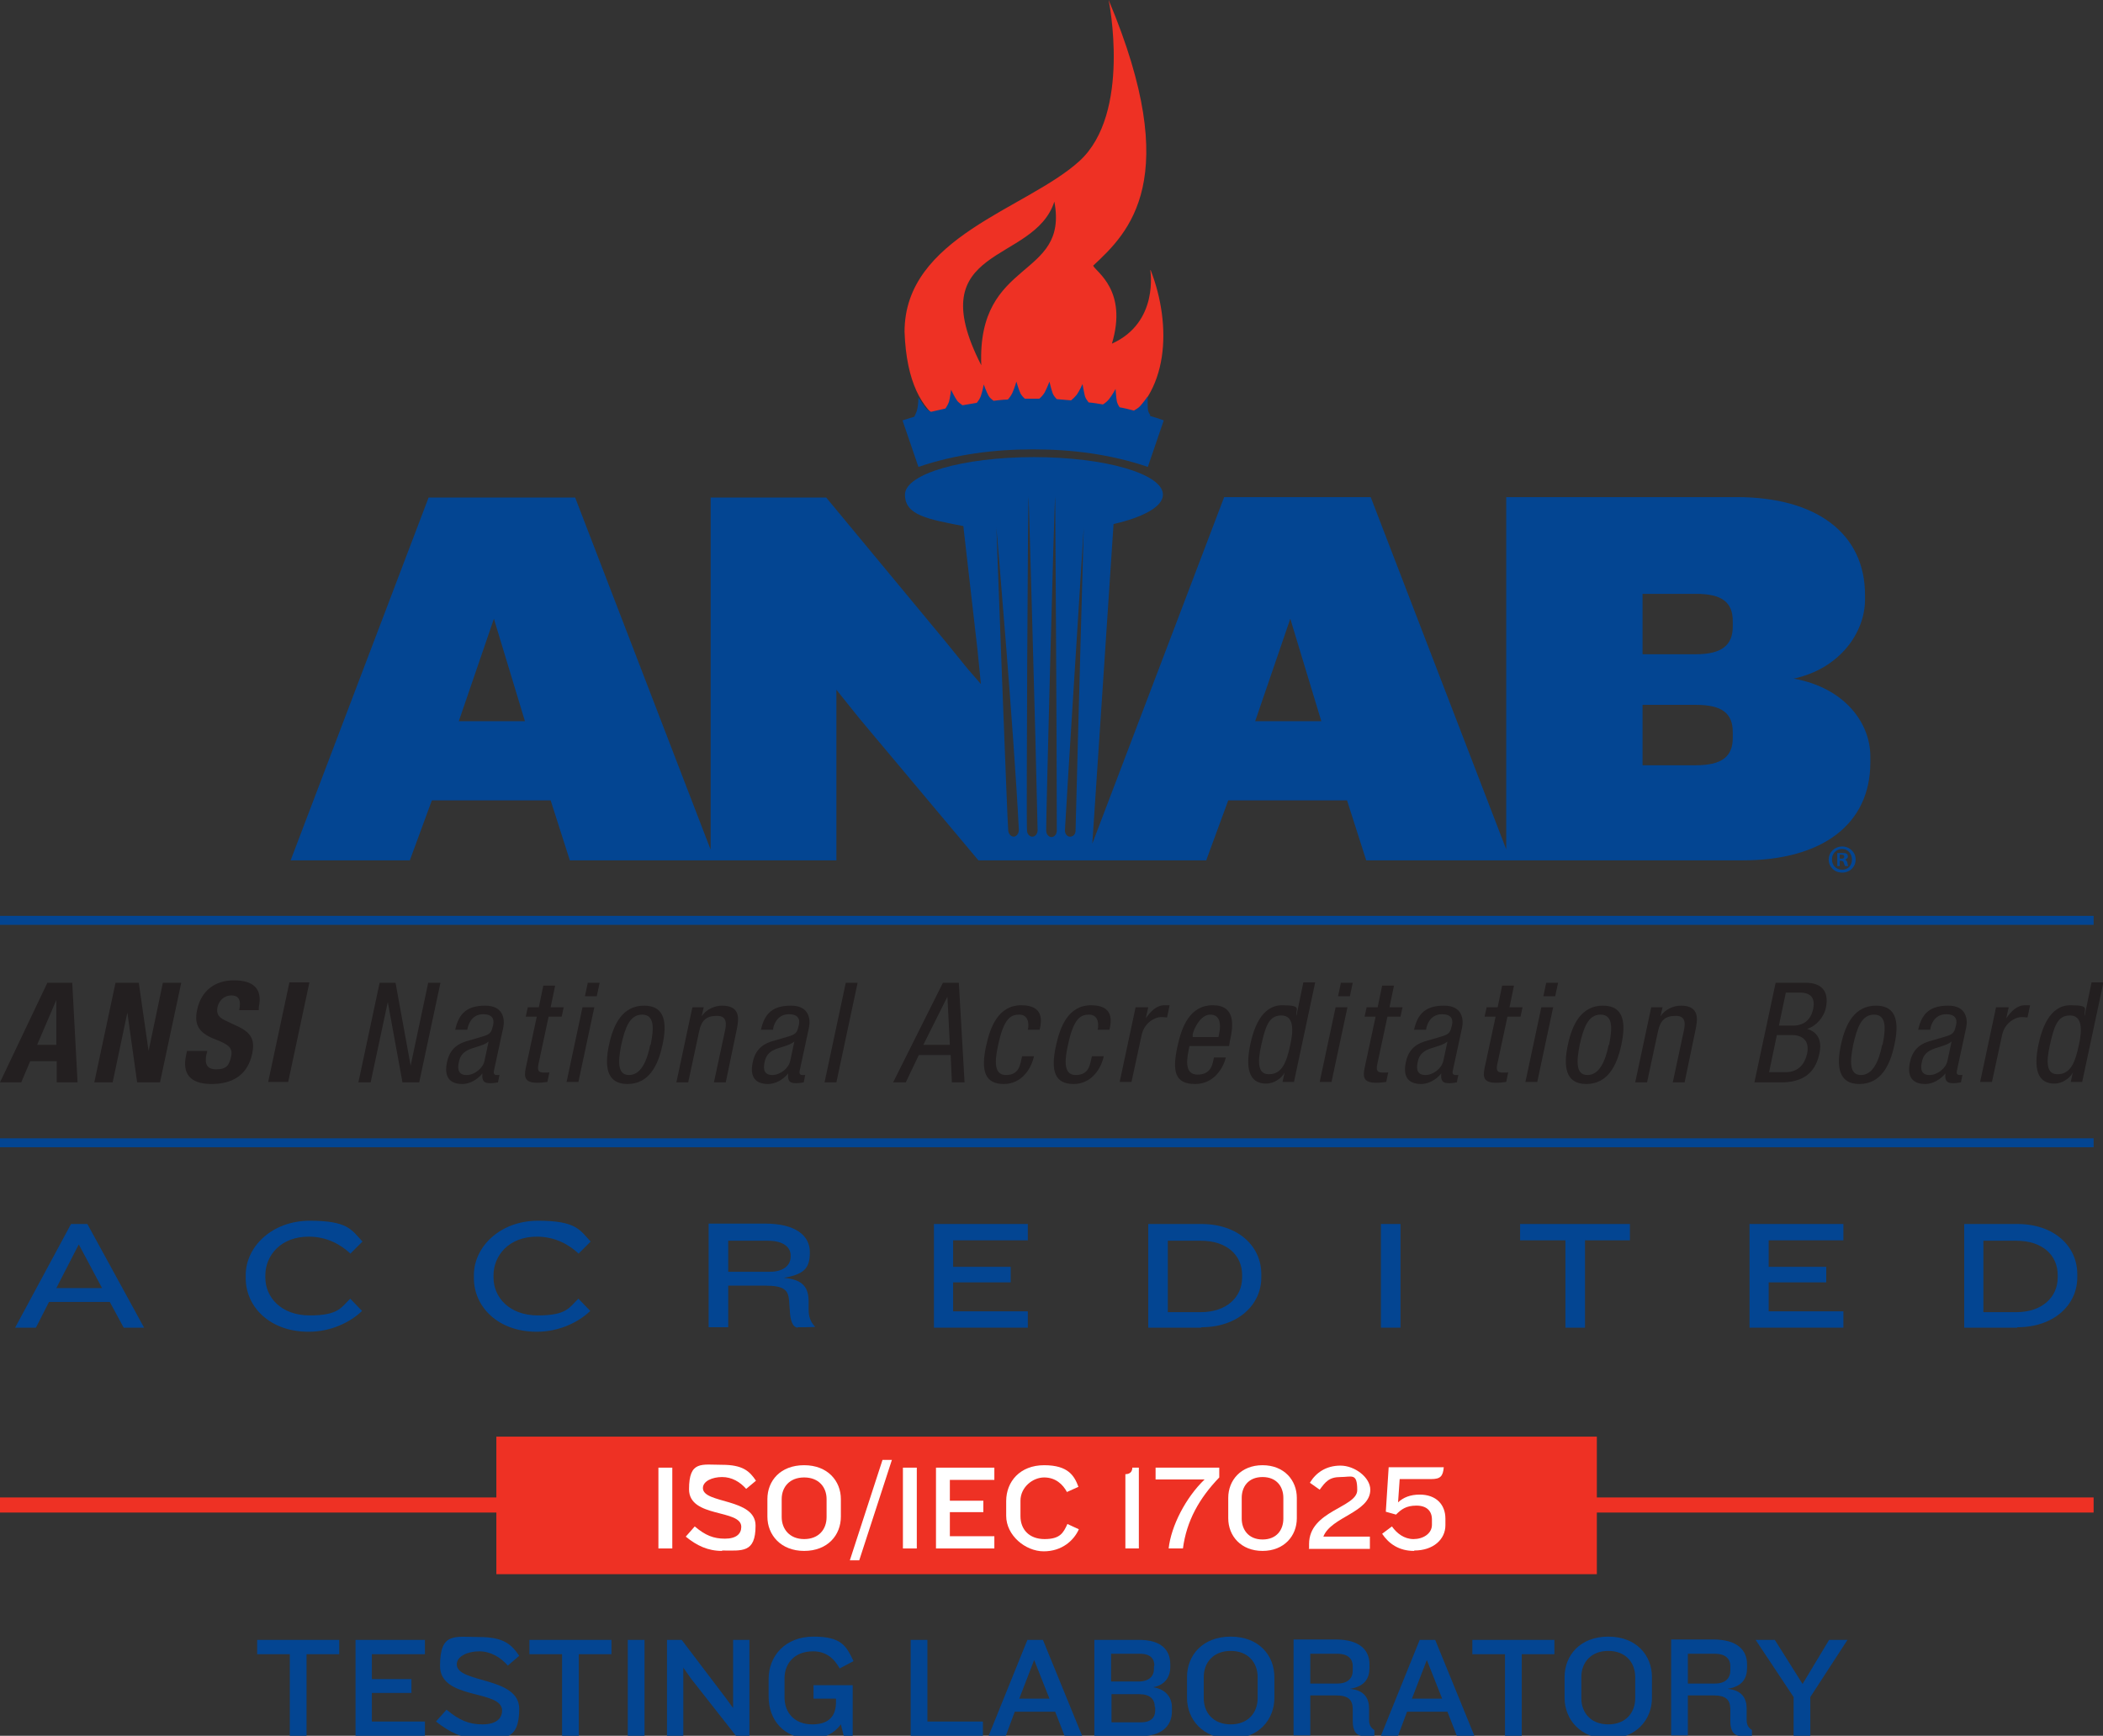 <?xml version="1.0" encoding="UTF-8"?>
<svg xmlns="http://www.w3.org/2000/svg" version="1.1" viewBox="0 0 515.2 425.3">
  <rect x="0" y="0" width="515.2" height="425.3" fill="#333333" stroke="none"/>
  <defs>
    <style>
      .cls-1 {
        fill: #034592;
      }

      .cls-2 {
        fill: #231f20;
      }

      .cls-3 {
        fill: #fff;
      }

      .cls-4 {
        fill: #ee3124;
      }
    </style>
  </defs>
  <!-- Generator: Adobe Illustrator 28.7.0, SVG Export Plug-In . SVG Version: 1.2.0 Build 136)  -->
  <g>
    <g id="Layer_1">
      <path class="cls-4" d="M240.4,89.5c-15.2-29.7,12.9-24.6,17.9-40.1,3.6,19.1-19,13.7-17.9,40.1ZM281.8,66.2s2.2,12.8-9.4,18c3.9-13-3.8-17.5-4.6-19.1,8.7-8.1,22.3-21.1,3.8-65.1,0,0,5.7,27.8-7.2,39.5-12.9,11.7-42.8,18.5-42.8,41.8.9,24.9,15.3,25.1,23.6,25.4,4.9,0,14.3.4,18.1-.1,4.7-.6,7.5-.5,10.6-2.3,12.7-7.4,13.2-24.7,8-38.1Z"/>
      <path class="cls-1" d="M281.8,101.7c-.3-.4-.6-1-.6-1.6-.1-1.2,0-3,0-3,0,0-1,1.4-1.8,2.3-.4.5-1.1.9-1.6,1.2-1.2-.3-2.3-.6-3.5-.8-.3-.4-.6-1-.7-1.5-.2-1.2-.3-3-.3-3,0,0-.8,1.5-1.6,2.5-.4.5-1,1-1.5,1.3-1.2-.2-2.3-.4-3.5-.5-.3-.4-.7-.9-.9-1.5-.3-1.2-.6-3-.6-3,0,0-.7,1.6-1.4,2.6-.4.5-.9,1-1.4,1.4-1.2-.1-2.4-.2-3.5-.3-.4-.4-.8-.9-1-1.4-.4-1.1-.8-2.9-.8-2.9,0,0-.6,1.6-1.2,2.7-.3.5-.8,1.1-1.3,1.5-1.2,0-2.4,0-3.5,0-.4-.3-.8-.8-1.1-1.3-.5-1.1-1-2.9-1-2.9,0,0-.5,1.7-1,2.8-.3.6-.7,1.2-1.1,1.6-1.2,0-2.4.2-3.5.3-.4-.3-.9-.7-1.2-1.2-.6-1.1-1.2-2.8-1.2-2.8,0,0-.3,1.7-.7,2.8-.2.6-.6,1.2-1,1.7-1.2.2-2.3.4-3.5.6-.4-.3-1-.7-1.3-1.1-.7-1-1.5-2.7-1.5-2.7,0,0-.2,1.7-.5,2.9-.2.6-.6,1.3-.9,1.7-1.2.3-2.3.5-3.5.8-.5-.2-1-.6-1.4-1-.7-1-1.7-2.5-1.7-2.5,0,0,0,1.7-.3,2.9-.1.6-.5,1.3-.7,1.8-1,.3-1.9.6-2.9.9,1.3,3.8,2.6,7.6,3.9,11.4,9.1-3.1,18.6-4.3,28.1-4.3s19,1.2,28.1,4.3c1.3-3.8,2.6-7.6,3.9-11.4-1.1-.4-2.3-.8-3.4-1.1h0Z"/>
      <path class="cls-1" d="M450.8,210.4h.3c.4,0,.7-.1.7-.5s-.2-.5-.7-.5-.3,0-.4,0v.9h0ZM450.8,212.2h-.7v-3.2c.3,0,.7,0,1.2,0s.9,0,1.1.2c.2.1.3.4.3.7s-.3.6-.7.7h0c.3.2.5.4.6.8,0,.5.2.7.2.8h-.8c0-.1-.2-.4-.3-.8,0-.3-.3-.5-.7-.5h-.3v1.3h0ZM448.8,210.6c0,1.4,1,2.5,2.5,2.5s2.4-1.1,2.4-2.5-1-2.6-2.4-2.6-2.5,1.1-2.5,2.5h0ZM454.6,210.6c0,1.8-1.4,3.2-3.3,3.2s-3.3-1.4-3.3-3.2,1.5-3.2,3.3-3.2,3.3,1.4,3.3,3.2h0Z"/>
      <path class="cls-1" d="M439.3,166.3c11.4-2.4,17.6-11.3,17.6-19.4v-1.1c0-15.1-11.9-24-31.4-24h-56.5v86.3l-33.2-86.3h-35.9l-32.3,84.9,5.2-78.3c7.4-1.7,12.1-4.3,12.1-7.2,0-5.1-14.2-9.2-31.6-9.2s-31.6,4.1-31.6,9.2,5.7,6,14.3,7.7l3.5,30.6.8,8.1-3.3-3.8-5.6-6.9-29-35h-28.3v86.3l-33.2-86.3h-35.9l-33.8,88.9h29.2l5.4-14.7h29.1l4.7,14.7h65.3v-41.8l5.7,7.1,29.1,34.7h55.8l5.4-14.7h29.1l4.7,14.7h92.2c19.6,0,31.3-8.9,31.3-24v-1.5c0-8.1-6.2-16.7-18.6-19ZM112.4,176.7l8.6-25.1,7.6,25.1h-16.2ZM249.6,203.3h0c0,.9-.5,1.6-1.2,1.7-.7,0-1.3-.6-1.4-1.5h0c-.2-1.2-2.9-74.2-2.9-74.2,0,0,4.3,49.9,5.5,74h0ZM254.2,203.4h0c0,.9-.6,1.6-1.3,1.6-.7,0-1.3-.7-1.3-1.5h0c-.2-1.2.2-81.8.4-81.8,0,0,1.7,57.6,2.2,81.8h0ZM258.9,203.5h0c0,.9-.6,1.6-1.3,1.6-.7,0-1.3-.7-1.3-1.6h0c-.1-1.3,2-81.8,2.2-81.8,0,0,.4,57.7.4,81.8ZM263.5,203.5h0c0,.9-.6,1.5-1.4,1.5-.7,0-1.3-.8-1.2-1.7h0c0-1.3,4.6-74,4.6-74,0,0-1.4,50-2,74.1ZM307.5,176.7l8.6-25.1,7.6,25.1h-16.2ZM424.5,180.8c0,4.5-2.6,6.7-9,6.7h-13.1v-14.8h13.1c6.4,0,9,2.1,9,6.7v1.5ZM424.5,153.5c0,4.5-2.6,6.8-9,6.8h-13.1v-14.8h13.1c6.4,0,9,2.1,9,6.7v1.3Z"/>
      <g>
        <path class="cls-2" d="M11.6,240.8h6.1l1.3,24.4h-5.1v-5.2h-6.5l-2.2,5.2H0l11.6-24.4ZM9,256h4.8v-11h0l-4.7,11Z"/>
        <path class="cls-2" d="M34,240.8l2.4,16.7h0l3.5-16.7h4.5l-5.2,24.4h-5.6l-2.4-17.1h0l-3.6,17.1h-4.5l5.2-24.4h5.6Z"/>
        <path class="cls-2" d="M50.8,257.5l-.2.7c-.5,2.3-.1,3.8,2.4,3.8s3.1-1,3.6-3c.5-2.2-.5-3-3.5-4.2-4-1.5-5.7-3.3-4.8-7.4,1-4.7,4.4-7.2,9-7.2s7.1,1.9,6.1,6.6v.7h-4.8c.5-2.3,0-3.6-1.9-3.6s-3.1,1.4-3.4,2.8c-.3,1.5,0,2.4,1.8,3.3l3.4,1.6c3.3,1.6,3.9,3.5,3.3,6.5-1.1,5.2-4.7,7.5-10,7.5s-7.2-2.6-6.2-7.1l.2-1h4.9Z"/>
        <path class="cls-2" d="M65.7,265.1l5.2-24.4h4.9l-5.2,24.4h-4.9Z"/>
        <path class="cls-2" d="M93,240.8h3.9l3.7,20.3h0l4.3-20.3h3l-5.2,24.4h-4.1l-3.6-19.7h0l-4.2,19.7h-3l5.2-24.4Z"/>
        <path class="cls-2" d="M111.5,252.4c.9-4.2,3-6,7.4-6s4.8,3.3,4.4,5.3l-2.2,10.2c-.2.8-.3,1.5.6,1.5s.6,0,.7-.2l-.4,2c-.2,0-1,.2-1.7.2-1.1,0-2.4,0-2.1-2.4h0c-1.3,1.6-3.2,2.6-4.9,2.6-3.4,0-4.5-2-3.8-5.3.5-2.6,2-4.3,4.5-5.1l4.1-1.2c2.2-.6,2.3-1.2,2.7-2.8.4-1.7-.4-2.7-2.4-2.7-3.1,0-3.7,2.9-3.9,3.6v.2h-2.9ZM119.7,255.2c-1.3,1.1-3.9,1.4-5.3,2.2-1,.6-1.7,1.3-2,2.9-.4,1.8,0,3.1,1.9,3.1s4-1.6,4.4-3.5l1-4.7Z"/>
        <path class="cls-2" d="M133.1,241.5h2.9l-1.1,5.3h3.2l-.5,2.3h-3.2l-2.5,11.7c-.3,1.5,0,2,1.4,2s1,0,1.3-.1l-.5,2.4c-.4,0-1.2.2-2.4.2-3,0-3.4-1.2-2.9-3.6l2.7-12.6h-2.7l.5-2.3h2.7l1.1-5.3Z"/>
        <path class="cls-2" d="M142.7,246.8h2.9l-3.9,18.3h-2.9l3.9-18.3ZM144,240.8h2.9l-.7,3.3h-2.9l.7-3.3Z"/>
        <path class="cls-2" d="M157.8,246.4c5.3,0,5.6,4.5,4.5,9.6-1.1,5.2-3.4,9.6-8.6,9.6s-5.6-4.5-4.5-9.6c1.1-5.2,3.4-9.6,8.6-9.6ZM159.4,256c.8-4,1-7.4-2.1-7.4s-4.2,3.4-5.1,7.4c-.8,4-1,7.4,1.9,7.4s4.4-3.4,5.2-7.4Z"/>
        <path class="cls-2" d="M169.7,246.8h2.7l-.5,2.2h0c1.1-1.7,3.2-2.6,5-2.6,4.8,0,4,3.7,3.6,5.8l-2.7,13h-2.9l2.7-12.6c.3-1.4.7-3.7-1.9-3.7s-3.8,1-4.4,3.7l-2.7,12.6h-2.9l3.9-18.3Z"/>
        <path class="cls-2" d="M186.4,252.4c.9-4.2,3-6,7.4-6s4.8,3.3,4.4,5.3l-2.2,10.2c-.2.8-.3,1.5.6,1.5s.6,0,.7-.2l-.4,2c-.2,0-1,.2-1.7.2-1.1,0-2.4,0-2.1-2.4h0c-1.3,1.6-3.2,2.6-4.9,2.6-3.4,0-4.5-2-3.8-5.3.5-2.6,2-4.3,4.5-5.1l4.1-1.2c2.2-.6,2.3-1.2,2.7-2.8.4-1.7-.4-2.7-2.4-2.7-3.1,0-3.8,2.9-3.9,3.6v.2h-2.9ZM194.6,255.2c-1.3,1.1-3.9,1.4-5.3,2.2-1,.6-1.7,1.3-2,2.9-.4,1.8,0,3.1,1.9,3.1s4-1.6,4.4-3.5l1-4.7Z"/>
        <path class="cls-2" d="M207.2,240.8h2.9l-5.2,24.4h-2.9l5.2-24.4Z"/>
        <path class="cls-2" d="M230.9,240.8h4l1.4,24.4h-3.1l-.3-6.7h-7.8l-3.2,6.7h-3.1l12.2-24.4ZM226.2,256h6.5l-.6-11.8h0l-5.9,11.8Z"/>
        <path class="cls-2" d="M251.8,252.4c.4-1.8,0-3.8-2.1-3.8s-3.8.9-5.2,7.6c-.5,2.4-1.5,7.2,1.9,7.2s3.5-2.6,4-4.6h2.9c-.6,2.9-2.9,6.8-7.4,6.8s-5.7-3.1-4.3-9.4c1-4.6,3-9.9,8.6-9.9s5,3.9,4.5,6h-2.9Z"/>
        <path class="cls-2" d="M268.9,252.4c.4-1.8,0-3.8-2.1-3.8s-3.8.9-5.2,7.6c-.5,2.4-1.5,7.2,1.9,7.2s3.5-2.6,4-4.6h2.9c-.6,2.9-2.9,6.8-7.4,6.8s-5.7-3.1-4.3-9.4c1-4.6,3-9.9,8.6-9.9s5,3.9,4.5,6h-2.9Z"/>
        <path class="cls-2" d="M278.4,246.8h2.9l-.6,2.7h0c1.2-1.7,2.6-3.2,4.6-3.2s1,0,1.2.2l-.6,2.8c-.3,0-.6-.1-1.5-.1-1.4,0-4,1.3-4.7,4.3l-2.5,11.6h-2.9l3.9-18.3Z"/>
        <path class="cls-2" d="M291.4,256.3c-.6,2.8-1.5,7,2,7s3.7-2.9,4-4.2h2.9c-.4,1.9-2.5,6.5-7.5,6.5s-5.7-3.1-4.3-9.4c1-4.6,3-9.9,8.6-9.9s5.1,4.9,4.2,8.8l-.2,1.2h-9.6ZM298.5,254.1l.2-1c.4-2,.3-4.5-2.2-4.5s-4.1,3.7-4.3,4.8v.7c-.1,0,6.3,0,6.3,0Z"/>
        <path class="cls-2" d="M316.9,265.1h-2.7l.5-2.3h0c-.7,1.4-2.6,2.7-4.5,2.7-4.3,0-5.1-3.9-3.9-9.6.8-3.8,2.7-9.6,7.8-9.6s3.2,1,3.5,2.6h0l1.7-8.2h2.9l-5.2,24.4ZM310.9,263.2c3.2,0,4.3-3,5.2-7.2.8-3.6.9-7.2-2.2-7.2s-3.9,2.8-4.9,7.2-.8,7.2,1.8,7.2Z"/>
        <path class="cls-2" d="M327.2,246.8h2.9l-3.9,18.3h-2.9l3.9-18.3ZM328.5,240.8h2.9l-.7,3.3h-2.9l.7-3.3Z"/>
        <path class="cls-2" d="M338.6,241.5h2.9l-1.1,5.3h3.2l-.5,2.3h-3.2l-2.5,11.7c-.3,1.5,0,2,1.4,2s1,0,1.3-.1l-.5,2.4c-.4,0-1.2.2-2.4.2-3,0-3.4-1.2-2.9-3.6l2.7-12.6h-2.7l.5-2.3h2.7l1.1-5.3Z"/>
        <path class="cls-2" d="M346.4,252.4c.9-4.2,3-6,7.4-6s4.8,3.3,4.4,5.3l-2.2,10.2c-.2.8-.3,1.5.6,1.5s.6,0,.7-.2l-.4,2c-.2,0-1,.2-1.7.2-1.1,0-2.4,0-2.1-2.4h0c-1.3,1.6-3.2,2.6-4.9,2.6-3.4,0-4.5-2-3.8-5.3.5-2.6,2-4.3,4.5-5.1l4.1-1.2c2.2-.6,2.3-1.2,2.7-2.8.4-1.7-.4-2.7-2.4-2.7-3.1,0-3.8,2.9-3.9,3.6v.2h-2.9ZM354.6,255.2c-1.3,1.1-3.9,1.4-5.3,2.2-1,.6-1.7,1.3-2,2.9-.4,1.8,0,3.1,1.9,3.1s4-1.6,4.4-3.5l1-4.7Z"/>
        <path class="cls-2" d="M368,241.5h2.9l-1.1,5.3h3.2l-.5,2.3h-3.2l-2.5,11.7c-.3,1.5,0,2,1.4,2s1,0,1.3-.1l-.5,2.4c-.4,0-1.2.2-2.4.2-3,0-3.4-1.2-2.9-3.6l2.7-12.6h-2.7l.5-2.3h2.7l1.1-5.3Z"/>
        <path class="cls-2" d="M377.6,246.8h2.9l-3.9,18.3h-2.9l3.9-18.3ZM378.8,240.8h2.9l-.7,3.3h-2.9l.7-3.3Z"/>
        <path class="cls-2" d="M392.7,246.4c5.3,0,5.6,4.5,4.5,9.6-1.1,5.2-3.4,9.6-8.6,9.6s-5.6-4.5-4.5-9.6c1.1-5.2,3.4-9.6,8.6-9.6ZM394.2,256c.8-4,1-7.4-2.1-7.4s-4.2,3.4-5.1,7.4c-.8,4-1,7.4,1.9,7.4s4.4-3.4,5.2-7.4Z"/>
        <path class="cls-2" d="M404.6,246.8h2.7l-.5,2.2h0c1.1-1.7,3.2-2.6,5-2.6,4.8,0,4,3.7,3.6,5.8l-2.7,13h-2.9l2.7-12.6c.3-1.4.7-3.7-1.9-3.7s-3.8,1-4.4,3.7l-2.7,12.6h-2.9l3.9-18.3Z"/>
        <path class="cls-2" d="M435,240.8h7.4c3.2,0,5.9,1.5,4.9,6.2-.5,2.2-2.3,4.4-4.6,5.1h0c2.8.8,3.7,3.1,3,6.1-1,4.9-4.3,7-9.3,7h-6.6l5.2-24.4ZM433.4,262.7h4.1c3.2,0,4.7-2.2,5.2-4.5.7-3.3-1.2-4.6-3.8-4.6h-3.6l-1.9,9.1ZM435.8,251.3h3.4c1.3,0,4.2-.3,5-4.1.5-2.5-.4-4-3.3-4h-3.4l-1.7,8.1Z"/>
        <path class="cls-2" d="M459.6,246.4c5.3,0,5.6,4.5,4.5,9.6-1.1,5.2-3.4,9.6-8.6,9.6s-5.6-4.5-4.5-9.6c1.1-5.2,3.4-9.6,8.6-9.6ZM461.2,256c.8-4,1-7.4-2.1-7.4s-4.2,3.4-5.1,7.4c-.8,4-1,7.4,1.9,7.4s4.4-3.4,5.2-7.4Z"/>
        <path class="cls-2" d="M469.9,252.4c.9-4.2,3-6,7.4-6s4.8,3.3,4.4,5.3l-2.2,10.2c-.2.8-.3,1.5.6,1.5s.6,0,.7-.2l-.4,2c-.2,0-1,.2-1.7.2-1.1,0-2.4,0-2.1-2.4h0c-1.3,1.6-3.2,2.6-4.9,2.6-3.4,0-4.5-2-3.8-5.3.5-2.6,2-4.3,4.5-5.1l4.1-1.2c2.2-.6,2.3-1.2,2.7-2.8.4-1.7-.4-2.7-2.4-2.7-3.1,0-3.8,2.9-3.9,3.6v.2h-2.9ZM478.1,255.2c-1.3,1.1-3.9,1.4-5.3,2.2-1,.6-1.7,1.3-2,2.9-.4,1.8,0,3.1,1.9,3.1s4-1.6,4.4-3.5l1-4.7Z"/>
        <path class="cls-2" d="M489.2,246.8h2.9l-.6,2.7h0c1.2-1.7,2.6-3.2,4.6-3.2s1,0,1.2.2l-.6,2.8c-.3,0-.6-.1-1.5-.1-1.4,0-4,1.3-4.7,4.3l-2.5,11.6h-2.9l3.9-18.3Z"/>
        <path class="cls-2" d="M510,265.1h-2.7l.5-2.3h0c-.7,1.4-2.6,2.7-4.5,2.7-4.3,0-5.1-3.9-3.9-9.6.8-3.8,2.7-9.6,7.8-9.6s3.2,1,3.5,2.6h0l1.7-8.2h2.9l-5.2,24.4ZM504.1,263.2c3.2,0,4.3-3,5.2-7.2.8-3.6.9-7.2-2.2-7.2s-3.9,2.8-4.9,7.2-.8,7.2,1.8,7.2Z"/>
      </g>
      <rect class="cls-1" y="224.4" width="512.9" height="2.2"/>
      <rect class="cls-1" y="278.9" width="512.9" height="2.2"/>
      <rect class="cls-4" x="121.6" y="352" width="269.6" height="33.7"/>
      <g>
        <rect class="cls-4" y="366.9" width="151.5" height="3.7"/>
        <rect class="cls-4" x="370.2" y="366.9" width="142.7" height="3.7"/>
      </g>
      <g>
        <path class="cls-3" d="M161.3,379.4v-19.8h3.4v19.8h-3.4Z"/>
        <path class="cls-3" d="M176.9,380c-3.5,0-6.2-1.3-8.9-3.5l2.2-2.5c2.6,2.2,4.6,3,7.4,3s4-1.2,4-2.9c0-4.4-12.8-2.1-12.8-9.2s3.1-6,8.1-6,6.7,1.5,8.3,3.9l-2.4,2c-1.5-1.7-3.5-2.9-5.9-2.9s-4.7,1-4.7,2.7c0,3.9,12.9,2.4,12.9,9.2s-3.3,6.1-8.2,6.1Z"/>
        <path class="cls-3" d="M197,380c-5.7,0-9-3.9-9-8.4v-4.3c0-4.5,3.2-8.3,9-8.3s9,3.9,9,8.3v4.3c0,4.5-3.2,8.4-9,8.4ZM202.5,367.3c0-2.9-1.9-5.3-5.5-5.3s-5.5,2.4-5.5,5.3v4.4c0,2.9,1.9,5.4,5.5,5.4s5.5-2.4,5.5-5.4v-4.4Z"/>
        <path class="cls-3" d="M210.5,382.3h-2.3l8-24.6h2.3l-8,24.6Z"/>
        <path class="cls-3" d="M221.2,379.4v-19.8h3.4v19.8h-3.4Z"/>
        <path class="cls-3" d="M229.3,379.4v-19.8h14.3v3h-10.9v5.1h8.2v2.8h-8.2v5.9h10.9v3h-14.3Z"/>
        <path class="cls-3" d="M261.4,365.6c-1-1.9-2.8-3.6-5.6-3.6s-5.8,2.4-5.8,5.7v3.8c0,3.2,2.1,5.6,5.9,5.6s4.6-1.5,5.6-3.7l2.8,1.3c-1.2,2.7-4.1,5.4-8.6,5.4s-9.2-3.9-9.2-8.7v-3.6c0-4.8,3.4-8.8,9.3-8.8s7.4,2.6,8.4,5.3l-2.9,1.3Z"/>
        <path class="cls-3" d="M275.7,379.4v-18.2c1.2,0,1.7-.7,1.7-1.6h1.6v19.8h-3.3Z"/>
        <path class="cls-3" d="M289.8,379.4h-3.5c.6-5.5,4.2-12.5,8.8-16.9h-12v-2.9h15.6v2.4c-4.9,5.1-8,10.6-8.9,17.4Z"/>
        <path class="cls-3" d="M309.3,380c-5.3,0-8.4-3.7-8.4-8v-5c0-4.3,3.1-8,8.4-8s8.4,3.7,8.4,8v5c0,4.3-3.1,8-8.4,8ZM314.4,367c0-2.7-1.6-5.1-5.1-5.1s-5.1,2.4-5.1,5.1v5.1c0,2.6,1.6,5.1,5.1,5.1s5.1-2.4,5.1-5.1v-5.1Z"/>
        <path class="cls-3" d="M320.7,379.4v-1.1c0-8.2,11.8-8.9,11.8-13.2s-1.3-3.2-4.1-3.2-3.7,1.2-5.1,3.1l-2.4-1.7c1.5-2.5,4-4.2,7.5-4.2s7.3,2.9,7.3,5.9c0,5.6-9.6,6.6-11.5,11.5h11.4v3h-15Z"/>
        <path class="cls-3" d="M346.4,380c-3.7,0-6.2-1.8-7.8-4.2l2.4-1.8c1.2,1.7,3,3.1,5.3,3.1s4.5-1.3,4.5-3.5v-1.3c0-2.1-1.3-3.4-3.8-3.4s-3.7.9-5,2.2l-2.5-.7.7-10.9h13.5c-.2,2.2-.8,2.9-3.1,2.9h-7.7l-.4,5.7c1.3-1.2,3-1.9,5.3-1.9,4.1,0,6.3,2.5,6.3,5.9v1.6c0,3.5-3,6.2-7.6,6.2Z"/>
        <path class="cls-1" d="M75.1,405.3v20h-4.1v-20h-8v-3.5h20.1v3.5h-8Z"/>
        <path class="cls-1" d="M87.1,425.3v-23.5h17v3.5h-13v6.1h9.7v3.4h-9.7v7h13v3.5h-17Z"/>
        <path class="cls-1" d="M117.4,426c-4.1,0-7.3-1.6-10.6-4.2l2.6-2.9c3.1,2.6,5.5,3.6,8.8,3.6s4.8-1.4,4.8-3.4c0-5.2-15.2-2.5-15.2-10.9s3.6-7.1,9.6-7.1,7.9,1.8,9.8,4.6l-2.8,2.4c-1.7-2-4.2-3.5-7-3.5s-5.5,1.2-5.5,3.2c0,4.7,15.3,2.9,15.3,10.9s-4,7.3-9.7,7.3Z"/>
        <path class="cls-1" d="M141.8,405.3v20h-4.1v-20h-8v-3.5h20.1v3.5h-8Z"/>
        <path class="cls-1" d="M153.8,425.3v-23.5h4.1v23.5h-4.1Z"/>
        <path class="cls-1" d="M180.3,425.3l-11-14-1.9-2.7v16.7h-4v-23.5h3.6l10.7,14.1,1.9,2.6v-16.7h4v23.5h-3.2Z"/>
        <path class="cls-1" d="M206.7,425.3l-.7-2.8c-1.6,2.2-4.1,3.5-7.3,3.5-6.7,0-10.4-4.6-10.4-10.3v-4.3c0-5.7,4.1-10.4,11-10.4s8,2.3,9.8,6l-3.4,1.8c-1.3-2.4-3.3-4.2-6.5-4.2-4.6,0-7,3-7,6.6v4.7c0,3.7,2.4,6.6,6.8,6.6s5.8-2.4,5.8-5.4v-.9h-5.5v-3.3h9.6v12.4h-2.4Z"/>
        <path class="cls-1" d="M223.1,425.3v-23.5h4.1v20h13.6v3.5h-17.6Z"/>
        <path class="cls-1" d="M260.8,425.3l-2.3-5.9h-9.9l-2.2,5.9h-4.2l9.5-23.5h3.8l9.6,23.5h-4.3ZM253.4,406.6l-3.7,9.6h7.4l-3.8-9.6Z"/>
        <path class="cls-1" d="M279.3,425.3h-11.2v-23.5h11c5.3,0,7.6,2.4,7.6,6v.6c0,2.6-1.4,4.5-4.2,5,3.2.5,4.6,2.6,4.6,4.9v1c0,3.6-2.5,6.1-7.8,6.1ZM282.8,408.1c0-1.6-.9-2.9-3.5-2.9h-7.1v6.8h6.7c2.6,0,3.8-1.3,3.8-3.1v-.7ZM282.9,418.2c0-1.9-1.2-3.1-3.8-3.1h-6.8v6.9h7.2c2.6,0,3.5-1.3,3.5-2.9v-.8Z"/>
        <path class="cls-1" d="M301.5,426c-6.8,0-10.7-4.7-10.7-10v-5.1c0-5.3,3.8-9.9,10.7-9.9s10.7,4.6,10.7,9.9v5.1c0,5.3-3.8,10-10.7,10ZM308.1,410.9c0-3.5-2.3-6.4-6.6-6.4s-6.6,2.9-6.6,6.4v5.2c0,3.5,2.3,6.4,6.6,6.4s6.6-2.9,6.6-6.4v-5.2Z"/>
        <path class="cls-1" d="M334.4,425.4c-2.2,0-3-1.3-3-3.7v-3.1c-.1-2.1-1-3.2-4.2-3.2h-6.2v9.8h-4.1v-23.5h10.3c5.9,0,8.3,2.6,8.3,6.1v.8c0,2.6-1.1,4.6-4.8,5.2,3.6.3,4.7,2.4,4.7,4.8v2.8c0,1.2.4,1.9,1.3,2.5v1.5h-2.4ZM331.4,408.2c0-1.6-1-3-3.8-3h-6.6v7.3h6.6c2.6,0,3.8-1.3,3.8-3.2v-1.1Z"/>
        <path class="cls-1" d="M356.9,425.3l-2.3-5.9h-9.9l-2.2,5.9h-4.2l9.5-23.5h3.8l9.6,23.5h-4.3ZM349.6,406.6l-3.7,9.6h7.4l-3.8-9.6Z"/>
        <path class="cls-1" d="M372.8,405.3v20h-4.1v-20h-8v-3.5h20.1v3.5h-8Z"/>
        <path class="cls-1" d="M394,426c-6.8,0-10.7-4.7-10.7-10v-5.1c0-5.3,3.8-9.9,10.7-9.9s10.7,4.6,10.7,9.9v5.1c0,5.3-3.8,10-10.7,10ZM400.6,410.9c0-3.5-2.3-6.4-6.6-6.4s-6.6,2.9-6.6,6.4v5.2c0,3.5,2.3,6.4,6.6,6.4s6.6-2.9,6.6-6.4v-5.2Z"/>
        <path class="cls-1" d="M426.9,425.4c-2.2,0-3-1.3-3-3.7v-3.1c-.1-2.1-1-3.2-4.2-3.2h-6.2v9.8h-4.1v-23.5h10.3c5.9,0,8.3,2.6,8.3,6.1v.8c0,2.6-1.1,4.6-4.8,5.2,3.6.3,4.7,2.4,4.7,4.8v2.8c0,1.2.4,1.9,1.3,2.5v1.5h-2.4ZM423.9,408.2c0-1.6-1-3-3.8-3h-6.6v7.3h6.6c2.6,0,3.8-1.3,3.8-3.2v-1.1Z"/>
        <path class="cls-1" d="M443.5,415.8v9.5h-4.1v-9.5l-9.3-14h4.7l6.8,10.8,6.5-10.8h4.5l-9.1,14Z"/>
      </g>
      <g>
        <path class="cls-1" d="M30.3,325.3l-3.4-6.3h-14.9l-3.2,6.3H3.7l13.7-25.4h4l13.9,25.4h-5.1ZM19.3,304.9l-5.5,10.7h11.2l-5.7-10.7Z"/>
        <path class="cls-1" d="M85.8,307.1c-2.3-2.1-5.6-4.1-10.2-4.1-6.8,0-10.6,4.6-10.6,9.5v.5c0,4.8,3.8,9.3,10.9,9.3s7.7-2,9.9-4.1l2.9,3c-2.8,2.7-7.5,5.1-13.1,5.1-9.6,0-15.4-6.2-15.4-13.1v-.8c0-6.9,6.4-13.3,15.7-13.3s10.2,2.2,12.9,5.1l-3,3Z"/>
        <path class="cls-1" d="M141.7,307.1c-2.3-2.1-5.6-4.1-10.2-4.1-6.8,0-10.6,4.6-10.6,9.5v.5c0,4.8,3.8,9.3,10.9,9.3s7.7-2,9.9-4.1l2.9,3c-2.8,2.7-7.5,5.1-13.1,5.1-9.6,0-15.4-6.2-15.4-13.1v-.8c0-6.9,6.4-13.3,15.7-13.3s10.2,2.2,12.9,5.1l-3,3Z"/>
        <path class="cls-1" d="M195.5,325.3c-1.3,0-1.9-1.8-2-4.1l-.2-2.6c-.2-2.5-1.2-3.6-5.9-3.6h-9v10.2h-4.8v-25.4h13.8c7.6,0,11,3,11,7s-1.4,5.4-6.4,6.3c5,.4,6,2.6,6.1,5.6v2.1c0,1.8.4,3,1.6,4.3h0c0,.1-4.3.1-4.3.1ZM193.7,307.6c0-1.8-1.5-3.6-5.6-3.6h-9.7v7.6h10.2c3.5,0,5.1-1.7,5.1-3.7v-.3Z"/>
        <path class="cls-1" d="M228.8,325.3v-25.4h23v4h-18.3v6.5h14.1v3.8h-14.1v7.1h18.3v4h-23Z"/>
        <path class="cls-1" d="M294.3,325.3h-13v-25.4h13c9,0,14.7,5.4,14.7,12.3v.8c0,6.7-5.7,12.2-14.7,12.2ZM304.3,312.4c0-4.9-3.8-8.4-10.1-8.4h-8.1v17.5h8.1c6.2,0,10.1-3.6,10.1-8.5v-.6Z"/>
        <path class="cls-1" d="M338.3,325.3v-25.4h4.8v25.4h-4.8Z"/>
        <path class="cls-1" d="M388.3,303.9v21.4h-4.8v-21.4h-11.1v-4h26.9v4h-11.1Z"/>
        <path class="cls-1" d="M428.6,325.3v-25.4h23v4h-18.3v6.5h14.1v3.8h-14.1v7.1h18.3v4h-23Z"/>
        <path class="cls-1" d="M494.2,325.3h-13v-25.4h13c9,0,14.7,5.4,14.7,12.3v.8c0,6.7-5.7,12.2-14.7,12.2ZM504.1,312.4c0-4.9-3.8-8.4-10.1-8.4h-8.1v17.5h8.1c6.2,0,10.1-3.6,10.1-8.5v-.6Z"/>
      </g>
    </g>
  </g>
</svg>